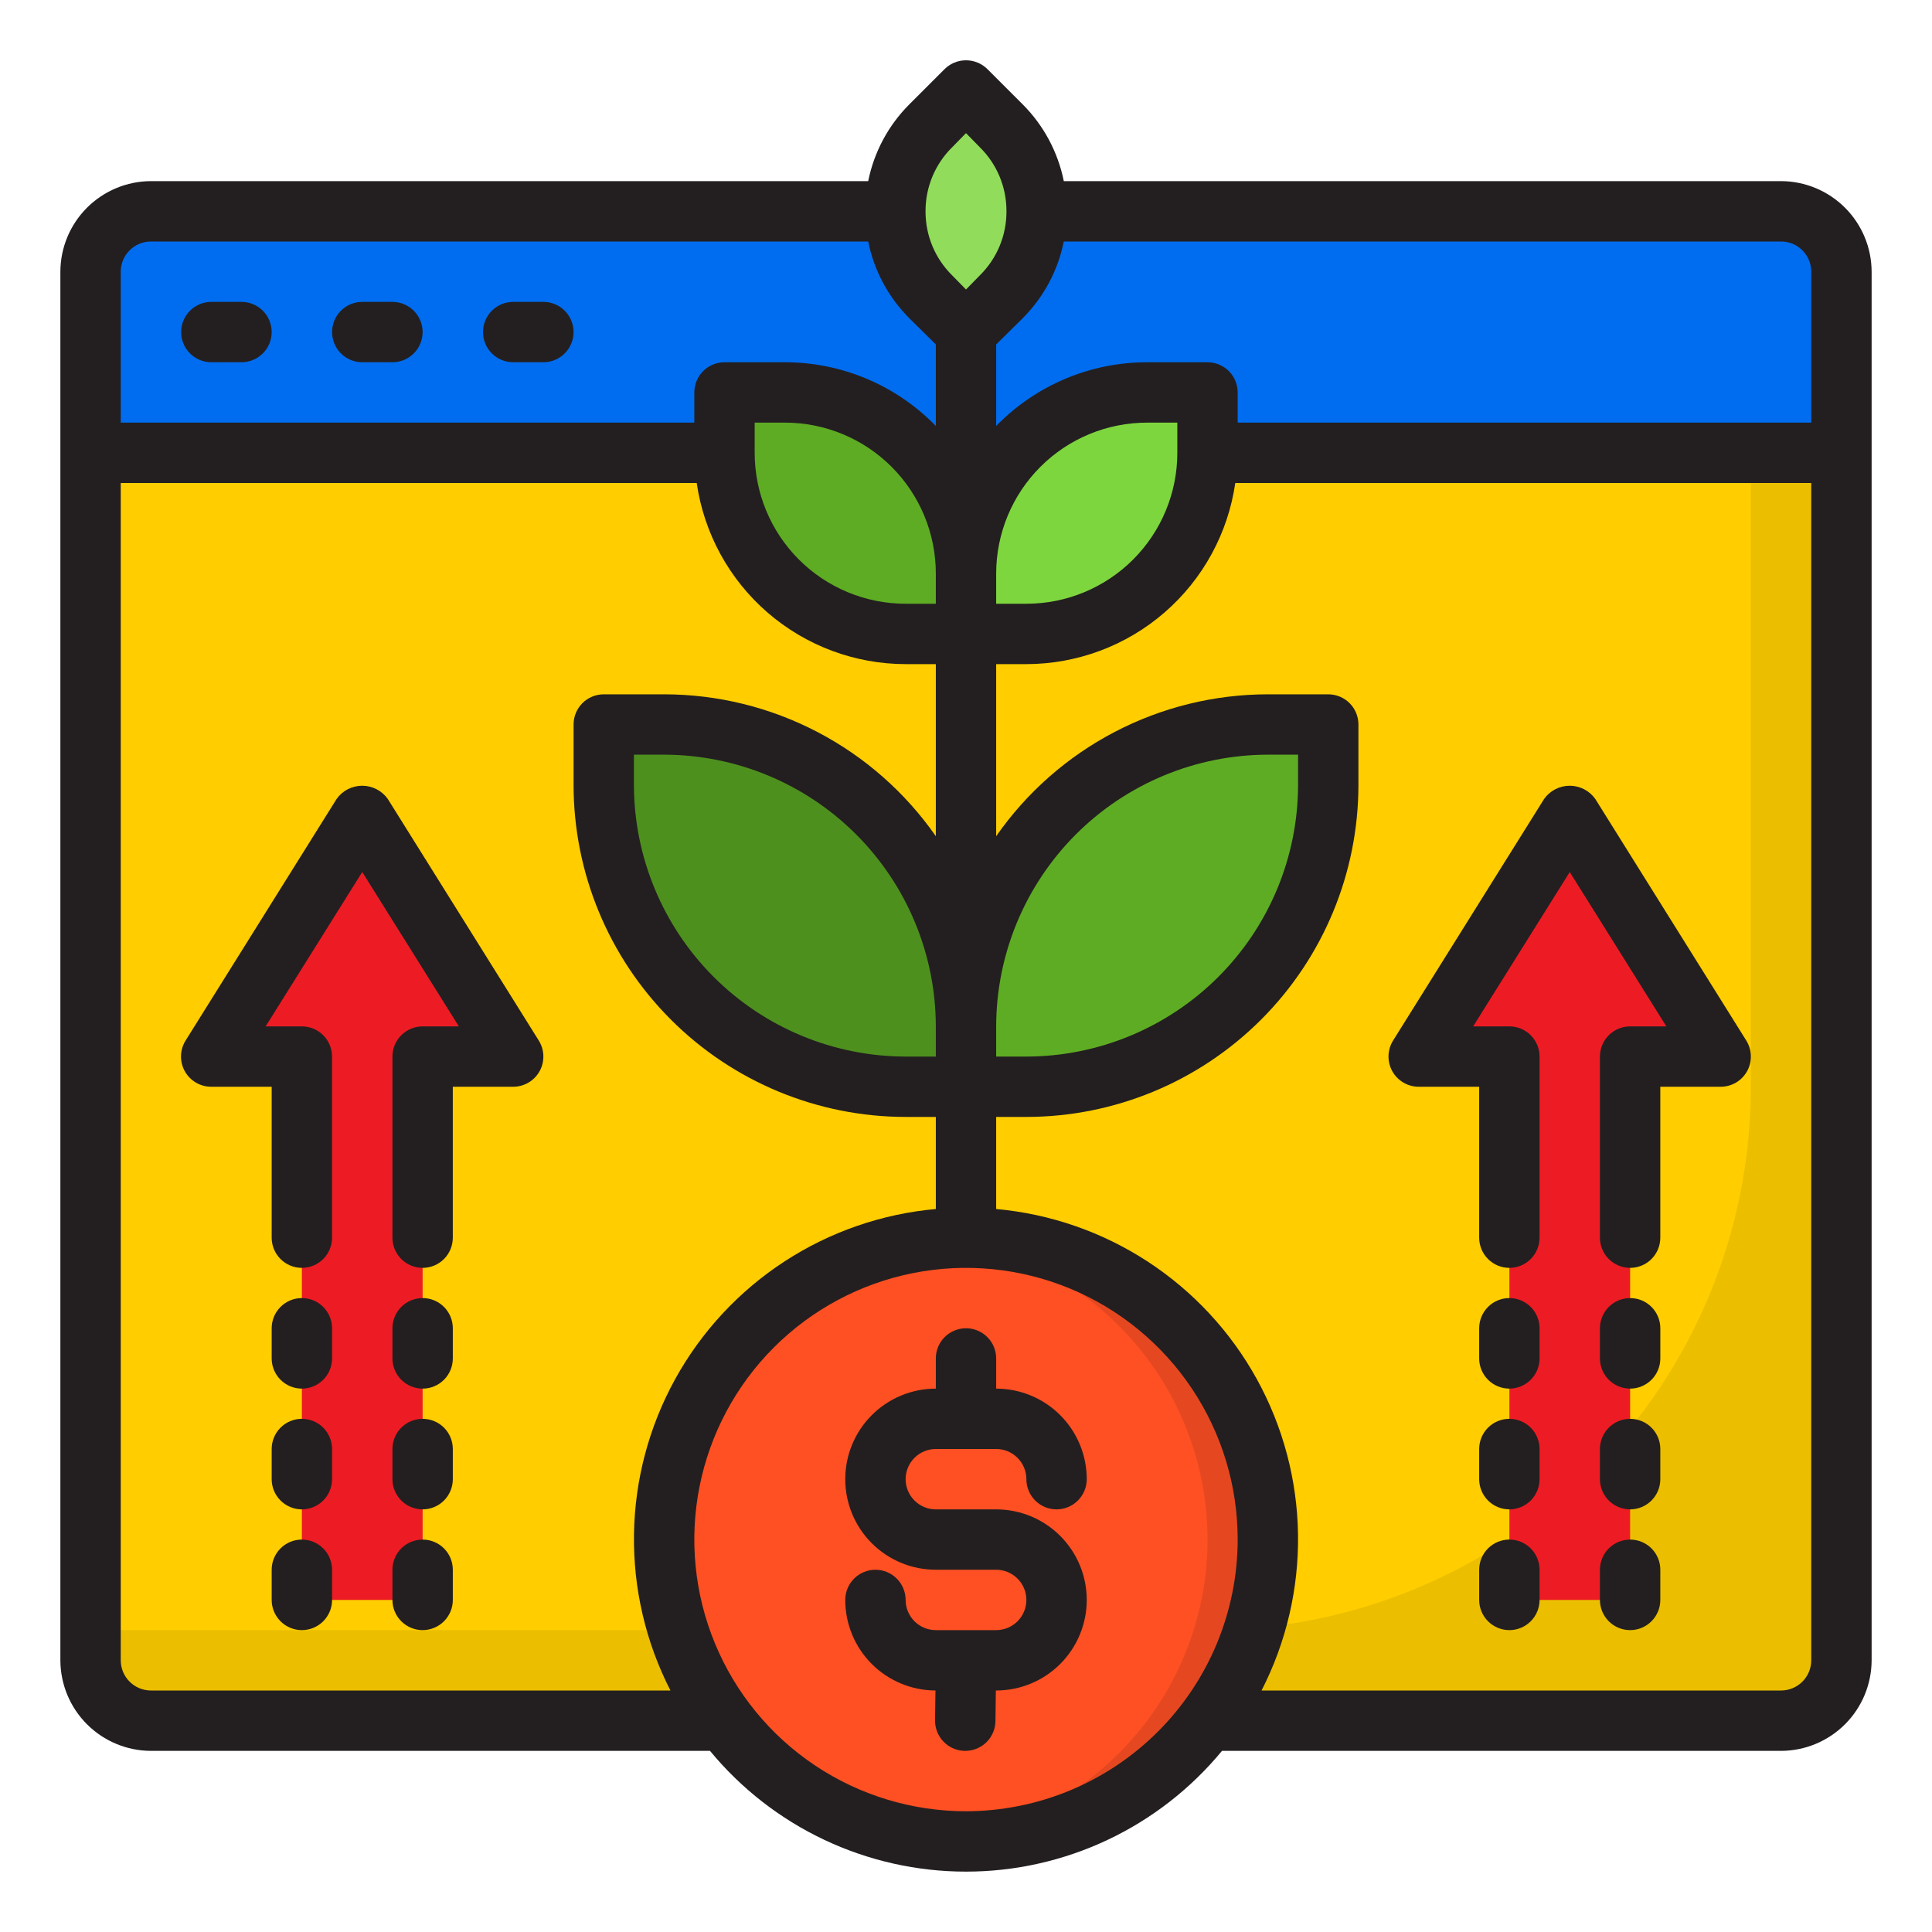 <svg width="100" height="100" viewBox="0 0 100 100" fill="none" xmlns="http://www.w3.org/2000/svg">
<path d="M7.812 10.938H92.188C93.016 10.938 93.811 11.267 94.397 11.853C94.983 12.439 95.312 13.234 95.312 14.062V23.438H4.688V14.062C4.688 13.234 5.017 12.439 5.603 11.853C6.189 11.267 6.984 10.938 7.812 10.938Z" fill="#006DF0"/>
<path d="M4.688 23.438H95.312V85.938C95.312 86.766 94.983 87.561 94.397 88.147C93.811 88.733 93.016 89.062 92.188 89.062H7.812C6.984 89.062 6.189 88.733 5.603 88.147C5.017 87.561 4.688 86.766 4.688 85.938V23.438Z" fill="#FFCD00"/>
<path d="M90.625 23.438V56.25C90.625 63.709 87.662 70.863 82.387 76.137C77.113 81.412 69.959 84.375 62.5 84.375H4.688V85.938C4.688 86.766 5.017 87.561 5.603 88.147C6.189 88.733 6.984 89.062 7.812 89.062H92.188C93.016 89.062 93.811 88.733 94.397 88.147C94.983 87.561 95.312 86.766 95.312 85.938V23.438H90.625Z" fill="#EBBF00"/>
<path d="M50 95.312C58.629 95.312 65.625 88.317 65.625 79.688C65.625 71.058 58.629 64.062 50 64.062C41.371 64.062 34.375 71.058 34.375 79.688C34.375 88.317 41.371 95.312 50 95.312Z" fill="#FF5023"/>
<path d="M50 64.062C49.472 64.062 48.952 64.091 48.438 64.141C52.292 64.528 55.865 66.332 58.464 69.205C61.063 72.078 62.502 75.814 62.502 79.688C62.502 83.561 61.063 87.297 58.464 90.17C55.865 93.043 52.292 94.847 48.438 95.234C48.952 95.284 49.472 95.312 50 95.312C54.144 95.312 58.118 93.666 61.048 90.736C63.979 87.806 65.625 83.832 65.625 79.688C65.625 75.543 63.979 71.569 61.048 68.639C58.118 65.709 54.144 64.062 50 64.062Z" fill="#E54820"/>
<path d="M53.125 56.25C57.269 56.25 61.243 54.604 64.174 51.673C67.104 48.743 68.75 44.769 68.75 40.625V37.5H65.625C61.481 37.5 57.507 39.146 54.577 42.077C51.646 45.007 50 48.981 50 53.125V56.25H53.125Z" fill="#5EAC24"/>
<path d="M34.375 37.5H31.25V40.625C31.25 44.769 32.896 48.743 35.827 51.673C38.757 54.604 42.731 56.25 46.875 56.25H50V53.125C50 48.981 48.354 45.007 45.423 42.077C42.493 39.146 38.519 37.5 34.375 37.5Z" fill="#4E901E"/>
<path d="M59.375 20.312C56.889 20.312 54.504 21.3 52.746 23.058C50.988 24.817 50 27.201 50 29.688V32.812H53.125C55.611 32.812 57.996 31.825 59.754 30.067C61.512 28.308 62.5 25.924 62.5 23.438V20.312H59.375Z" fill="#7ED63E"/>
<path d="M40.625 20.312H37.5V23.438C37.5 25.924 38.488 28.308 40.246 30.067C42.004 31.825 44.389 32.812 46.875 32.812H50V29.688C50 27.201 49.012 24.817 47.254 23.058C45.496 21.3 43.111 20.312 40.625 20.312Z" fill="#5EAC24"/>
<path d="M50 17.188L51.831 15.356C52.413 14.777 52.873 14.088 53.187 13.33C53.501 12.571 53.662 11.758 53.661 10.938C53.662 10.117 53.501 9.304 53.187 8.545C52.873 7.787 52.413 7.098 51.831 6.519L50 4.688L48.169 6.519C47.588 7.098 47.127 7.787 46.813 8.545C46.499 9.304 46.338 10.117 46.339 10.938C46.338 11.758 46.499 12.571 46.813 13.33C47.127 14.088 47.588 14.777 48.169 15.356L50 17.188Z" fill="#91DC5A"/>
<path d="M81.25 42.188L73.438 54.688H78.125V82.812H84.375V54.688H89.062L81.25 42.188Z" fill="#ED1C24"/>
<path d="M18.75 42.188L10.938 54.688H15.625V82.812H21.875V54.688H26.562L18.75 42.188Z" fill="#ED1C24"/>
<path d="M48.438 75H51.562C51.977 75 52.374 75.165 52.667 75.458C52.96 75.751 53.125 76.148 53.125 76.562C53.125 76.977 53.29 77.374 53.583 77.667C53.876 77.96 54.273 78.125 54.688 78.125C55.102 78.125 55.499 77.96 55.792 77.667C56.085 77.374 56.25 76.977 56.25 76.562C56.25 75.319 55.756 74.127 54.877 73.248C53.998 72.369 52.806 71.875 51.562 71.875V70.312C51.562 69.898 51.398 69.501 51.105 69.208C50.812 68.915 50.414 68.75 50 68.75C49.586 68.75 49.188 68.915 48.895 69.208C48.602 69.501 48.438 69.898 48.438 70.312V71.875C47.194 71.875 46.002 72.369 45.123 73.248C44.244 74.127 43.75 75.319 43.75 76.562C43.75 77.806 44.244 78.998 45.123 79.877C46.002 80.756 47.194 81.25 48.438 81.25H51.562C51.977 81.25 52.374 81.415 52.667 81.708C52.96 82.001 53.125 82.398 53.125 82.812C53.125 83.227 52.96 83.624 52.667 83.917C52.374 84.21 51.977 84.375 51.562 84.375H48.438C48.023 84.375 47.626 84.21 47.333 83.917C47.04 83.624 46.875 83.227 46.875 82.812C46.875 82.398 46.71 82.001 46.417 81.708C46.124 81.415 45.727 81.25 45.312 81.25C44.898 81.25 44.501 81.415 44.208 81.708C43.915 82.001 43.75 82.398 43.75 82.812C43.75 84.052 44.241 85.242 45.116 86.121C45.991 86.999 47.179 87.495 48.419 87.5L48.398 89.044C48.393 89.458 48.553 89.857 48.842 90.154C49.131 90.45 49.526 90.62 49.941 90.625H49.962C50.373 90.625 50.768 90.463 51.06 90.175C51.353 89.886 51.52 89.494 51.525 89.083L51.545 87.5H51.562C52.806 87.5 53.998 87.006 54.877 86.127C55.756 85.248 56.25 84.056 56.25 82.812C56.25 81.569 55.756 80.377 54.877 79.498C53.998 78.619 52.806 78.125 51.562 78.125H48.438C48.023 78.125 47.626 77.96 47.333 77.667C47.04 77.374 46.875 76.977 46.875 76.562C46.875 76.148 47.04 75.751 47.333 75.458C47.626 75.165 48.023 75 48.438 75Z" fill="#231F20"/>
<path d="M92.188 9.375H55.062C54.76 7.872 54.021 6.491 52.938 5.406L51.109 3.578C50.814 3.285 50.416 3.121 50 3.121C49.584 3.121 49.186 3.285 48.891 3.578L47.062 5.406C45.979 6.491 45.24 7.872 44.938 9.375H7.812C6.57 9.379 5.38 9.874 4.502 10.752C3.624 11.63 3.129 12.82 3.125 14.062V85.938C3.129 87.18 3.624 88.37 4.502 89.248C5.38 90.126 6.57 90.621 7.812 90.625H36.75C38.361 92.579 40.384 94.153 42.675 95.234C44.966 96.314 47.467 96.875 50 96.875C52.533 96.875 55.034 96.314 57.325 95.234C59.616 94.153 61.639 92.579 63.25 90.625H92.188C93.43 90.621 94.62 90.126 95.498 89.248C96.376 88.37 96.871 87.18 96.875 85.938V14.062C96.871 12.82 96.376 11.63 95.498 10.752C94.62 9.874 93.43 9.379 92.188 9.375ZM47.906 10.938V10.922C47.905 10.309 48.026 9.701 48.262 9.135C48.498 8.569 48.844 8.055 49.281 7.625L50 6.891L50.719 7.625C51.156 8.055 51.502 8.569 51.738 9.135C51.974 9.701 52.095 10.309 52.094 10.922V10.953C52.095 11.566 51.974 12.174 51.738 12.74C51.502 13.306 51.156 13.819 50.719 14.25L50 14.984L49.281 14.25C48.844 13.819 48.498 13.306 48.262 12.74C48.026 12.174 47.905 11.566 47.906 10.953V10.938ZM51.562 29.688C51.562 27.616 52.386 25.628 53.851 24.163C55.316 22.698 57.303 21.875 59.375 21.875H60.938V23.438C60.938 25.509 60.114 27.497 58.649 28.962C57.184 30.427 55.197 31.25 53.125 31.25H51.562V29.688ZM51.562 53.125C51.568 49.397 53.052 45.824 55.688 43.188C58.324 40.552 61.897 39.068 65.625 39.062H67.188V40.625C67.182 44.353 65.698 47.926 63.062 50.562C60.426 53.198 56.853 54.682 53.125 54.688H51.562V53.125ZM6.25 14.062C6.25 13.648 6.415 13.251 6.708 12.958C7.001 12.665 7.398 12.5 7.812 12.5H44.938C45.24 14.003 45.979 15.383 47.062 16.469L48.438 17.828V22.047C47.422 21.003 46.207 20.173 44.865 19.607C43.523 19.041 42.081 18.749 40.625 18.75H37.5C37.086 18.75 36.688 18.915 36.395 19.208C36.102 19.501 35.938 19.898 35.938 20.312V21.875H6.25V14.062ZM48.438 29.688V31.25H46.875C44.803 31.25 42.816 30.427 41.351 28.962C39.886 27.497 39.062 25.509 39.062 23.438V21.875H40.625C42.697 21.875 44.684 22.698 46.149 24.163C47.614 25.628 48.438 27.616 48.438 29.688ZM7.812 87.5C7.398 87.5 7.001 87.335 6.708 87.042C6.415 86.749 6.25 86.352 6.25 85.938V25H36.062C36.438 27.601 37.737 29.98 39.723 31.701C41.708 33.423 44.247 34.372 46.875 34.375H48.438V43.281C46.858 41.015 44.755 39.164 42.306 37.886C39.858 36.607 37.137 35.939 34.375 35.938H31.25C30.836 35.938 30.438 36.102 30.145 36.395C29.852 36.688 29.688 37.086 29.688 37.5V40.625C29.69 45.182 31.502 49.553 34.725 52.775C37.947 55.998 42.318 57.81 46.875 57.812H48.438V62.578C45.639 62.83 42.945 63.764 40.593 65.3C38.24 66.836 36.3 68.927 34.944 71.387C33.588 73.848 32.857 76.604 32.815 79.414C32.773 82.223 33.421 85 34.703 87.5H7.812ZM48.438 53.125V54.688H46.875C43.147 54.682 39.574 53.198 36.938 50.562C34.302 47.926 32.818 44.353 32.812 40.625V39.062H34.375C38.103 39.068 41.676 40.552 44.312 43.188C46.948 45.824 48.432 49.397 48.438 53.125ZM50 93.75C47.219 93.75 44.5 92.925 42.187 91.38C39.875 89.835 38.072 87.638 37.008 85.069C35.944 82.499 35.665 79.672 36.208 76.944C36.75 74.216 38.09 71.71 40.056 69.744C42.023 67.777 44.529 66.438 47.257 65.895C49.984 65.353 52.812 65.631 55.382 66.695C57.951 67.76 60.147 69.562 61.693 71.875C63.238 74.187 64.062 76.906 64.062 79.688C64.057 83.415 62.573 86.989 59.937 89.625C57.301 92.261 53.728 93.744 50 93.75ZM93.75 85.938C93.75 86.352 93.585 86.749 93.292 87.042C92.999 87.335 92.602 87.5 92.188 87.5H65.297C66.579 85 67.227 82.223 67.185 79.414C67.143 76.604 66.412 73.848 65.056 71.387C63.7 68.927 61.76 66.836 59.407 65.3C57.055 63.764 54.361 62.83 51.562 62.578V57.812H53.125C57.682 57.81 62.053 55.998 65.275 52.775C68.498 49.553 70.31 45.182 70.312 40.625V37.5C70.312 37.086 70.148 36.688 69.855 36.395C69.562 36.102 69.164 35.938 68.75 35.938H65.625C62.863 35.939 60.142 36.607 57.694 37.886C55.245 39.164 53.142 41.015 51.562 43.281V34.375H53.125C55.753 34.372 58.292 33.423 60.277 31.701C62.263 29.98 63.562 27.601 63.938 25H93.75V85.938ZM93.75 21.875H64.062V20.312C64.062 19.898 63.898 19.501 63.605 19.208C63.312 18.915 62.914 18.75 62.5 18.75H59.375C57.919 18.749 56.477 19.041 55.135 19.607C53.793 20.173 52.578 21.003 51.562 22.047V17.828L52.938 16.469C54.021 15.383 54.76 14.003 55.062 12.5H92.188C92.602 12.5 92.999 12.665 93.292 12.958C93.585 13.251 93.75 13.648 93.75 14.062V21.875Z" fill="#231F20"/>
<path d="M12.5 15.625H10.938C10.523 15.625 10.126 15.79 9.833 16.083C9.54 16.376 9.375 16.773 9.375 17.188C9.375 17.602 9.54 17.999 9.833 18.292C10.126 18.585 10.523 18.75 10.938 18.75H12.5C12.914 18.75 13.312 18.585 13.605 18.292C13.898 17.999 14.062 17.602 14.062 17.188C14.062 16.773 13.898 16.376 13.605 16.083C13.312 15.79 12.914 15.625 12.5 15.625Z" fill="#231F20"/>
<path d="M20.312 15.625H18.75C18.336 15.625 17.938 15.79 17.645 16.083C17.352 16.376 17.188 16.773 17.188 17.188C17.188 17.602 17.352 17.999 17.645 18.292C17.938 18.585 18.336 18.75 18.75 18.75H20.312C20.727 18.75 21.124 18.585 21.417 18.292C21.71 17.999 21.875 17.602 21.875 17.188C21.875 16.773 21.71 16.376 21.417 16.083C21.124 15.79 20.727 15.625 20.312 15.625Z" fill="#231F20"/>
<path d="M28.125 15.625H26.562C26.148 15.625 25.751 15.79 25.458 16.083C25.165 16.376 25 16.773 25 17.188C25 17.602 25.165 17.999 25.458 18.292C25.751 18.585 26.148 18.75 26.562 18.75H28.125C28.539 18.75 28.937 18.585 29.23 18.292C29.523 17.999 29.688 17.602 29.688 17.188C29.688 16.773 29.523 16.376 29.23 16.083C28.937 15.79 28.539 15.625 28.125 15.625Z" fill="#231F20"/>
<path d="M73.437 56.25H76.562V64.062C76.562 64.477 76.727 64.874 77.02 65.167C77.313 65.46 77.71 65.625 78.125 65.625C78.539 65.625 78.937 65.46 79.23 65.167C79.523 64.874 79.687 64.477 79.687 64.062V54.688C79.687 54.273 79.523 53.876 79.23 53.583C78.937 53.29 78.539 53.125 78.125 53.125H76.25L81.25 45.136L86.25 53.125H84.375C83.96 53.125 83.563 53.29 83.27 53.583C82.977 53.876 82.812 54.273 82.812 54.688V64.062C82.812 64.477 82.977 64.874 83.27 65.167C83.563 65.46 83.96 65.625 84.375 65.625C84.789 65.625 85.187 65.46 85.48 65.167C85.773 64.874 85.937 64.477 85.937 64.062V56.25H89.062C89.341 56.25 89.615 56.175 89.856 56.034C90.096 55.892 90.294 55.689 90.429 55.445C90.564 55.201 90.632 54.925 90.624 54.647C90.617 54.368 90.535 54.096 90.387 53.859L82.575 41.359C82.425 41.146 82.226 40.972 81.995 40.852C81.764 40.732 81.507 40.67 81.247 40.67C80.986 40.67 80.73 40.732 80.499 40.852C80.267 40.972 80.069 41.146 79.919 41.359L72.106 53.859C71.958 54.096 71.876 54.369 71.869 54.648C71.862 54.927 71.93 55.204 72.066 55.448C72.202 55.692 72.401 55.895 72.642 56.036C72.883 56.177 73.158 56.251 73.437 56.25Z" fill="#231F20"/>
<path d="M84.375 67.188C83.961 67.188 83.563 67.352 83.27 67.645C82.977 67.938 82.812 68.336 82.812 68.75V70.312C82.812 70.727 82.977 71.124 83.27 71.417C83.563 71.71 83.961 71.875 84.375 71.875C84.789 71.875 85.187 71.71 85.48 71.417C85.773 71.124 85.938 70.727 85.938 70.312V68.75C85.938 68.336 85.773 67.938 85.48 67.645C85.187 67.352 84.789 67.188 84.375 67.188Z" fill="#231F20"/>
<path d="M78.125 67.188C77.711 67.188 77.313 67.352 77.02 67.645C76.727 67.938 76.562 68.336 76.562 68.75V70.312C76.562 70.727 76.727 71.124 77.02 71.417C77.313 71.71 77.711 71.875 78.125 71.875C78.539 71.875 78.937 71.71 79.23 71.417C79.523 71.124 79.688 70.727 79.688 70.312V68.75C79.688 68.336 79.523 67.938 79.23 67.645C78.937 67.352 78.539 67.188 78.125 67.188Z" fill="#231F20"/>
<path d="M84.375 73.438C83.961 73.438 83.563 73.602 83.27 73.895C82.977 74.188 82.812 74.586 82.812 75V76.562C82.812 76.977 82.977 77.374 83.27 77.667C83.563 77.96 83.961 78.125 84.375 78.125C84.789 78.125 85.187 77.96 85.48 77.667C85.773 77.374 85.938 76.977 85.938 76.562V75C85.938 74.586 85.773 74.188 85.48 73.895C85.187 73.602 84.789 73.438 84.375 73.438Z" fill="#231F20"/>
<path d="M78.125 73.438C77.711 73.438 77.313 73.602 77.02 73.895C76.727 74.188 76.562 74.586 76.562 75V76.562C76.562 76.977 76.727 77.374 77.02 77.667C77.313 77.96 77.711 78.125 78.125 78.125C78.539 78.125 78.937 77.96 79.23 77.667C79.523 77.374 79.688 76.977 79.688 76.562V75C79.688 74.586 79.523 74.188 79.23 73.895C78.937 73.602 78.539 73.438 78.125 73.438Z" fill="#231F20"/>
<path d="M84.375 79.688C83.961 79.688 83.563 79.852 83.27 80.145C82.977 80.438 82.812 80.836 82.812 81.25V82.812C82.812 83.227 82.977 83.624 83.27 83.917C83.563 84.21 83.961 84.375 84.375 84.375C84.789 84.375 85.187 84.21 85.48 83.917C85.773 83.624 85.938 83.227 85.938 82.812V81.25C85.938 80.836 85.773 80.438 85.48 80.145C85.187 79.852 84.789 79.688 84.375 79.688Z" fill="#231F20"/>
<path d="M78.125 79.688C77.711 79.688 77.313 79.852 77.02 80.145C76.727 80.438 76.562 80.836 76.562 81.25V82.812C76.562 83.227 76.727 83.624 77.02 83.917C77.313 84.21 77.711 84.375 78.125 84.375C78.539 84.375 78.937 84.21 79.23 83.917C79.523 83.624 79.688 83.227 79.688 82.812V81.25C79.688 80.836 79.523 80.438 79.23 80.145C78.937 79.852 78.539 79.688 78.125 79.688Z" fill="#231F20"/>
<path d="M20.075 41.359C19.925 41.146 19.726 40.972 19.495 40.852C19.264 40.732 19.007 40.67 18.747 40.67C18.486 40.67 18.23 40.732 17.998 40.852C17.767 40.972 17.569 41.146 17.419 41.359L9.606 53.859C9.458 54.096 9.376 54.369 9.369 54.648C9.362 54.927 9.43 55.204 9.566 55.448C9.702 55.692 9.901 55.895 10.142 56.036C10.383 56.177 10.658 56.251 10.937 56.25H14.062V64.062C14.062 64.477 14.227 64.874 14.52 65.167C14.813 65.46 15.21 65.625 15.625 65.625C16.039 65.625 16.437 65.46 16.73 65.167C17.023 64.874 17.187 64.477 17.187 64.062V54.688C17.187 54.273 17.023 53.876 16.73 53.583C16.437 53.29 16.039 53.125 15.625 53.125H13.75L18.75 45.136L23.75 53.125H21.875C21.46 53.125 21.063 53.29 20.77 53.583C20.477 53.876 20.312 54.273 20.312 54.688V64.062C20.312 64.477 20.477 64.874 20.77 65.167C21.063 65.46 21.46 65.625 21.875 65.625C22.289 65.625 22.687 65.46 22.98 65.167C23.273 64.874 23.437 64.477 23.437 64.062V56.25H26.562C26.841 56.25 27.115 56.175 27.355 56.034C27.596 55.892 27.794 55.689 27.929 55.445C28.064 55.201 28.132 54.925 28.124 54.647C28.117 54.368 28.035 54.096 27.887 53.859L20.075 41.359Z" fill="#231F20"/>
<path d="M21.875 67.188C21.461 67.188 21.063 67.352 20.77 67.645C20.477 67.938 20.312 68.336 20.312 68.75V70.312C20.312 70.727 20.477 71.124 20.77 71.417C21.063 71.71 21.461 71.875 21.875 71.875C22.289 71.875 22.687 71.71 22.98 71.417C23.273 71.124 23.438 70.727 23.438 70.312V68.75C23.438 68.336 23.273 67.938 22.98 67.645C22.687 67.352 22.289 67.188 21.875 67.188Z" fill="#231F20"/>
<path d="M15.625 67.188C15.211 67.188 14.813 67.352 14.52 67.645C14.227 67.938 14.062 68.336 14.062 68.75V70.312C14.062 70.727 14.227 71.124 14.52 71.417C14.813 71.71 15.211 71.875 15.625 71.875C16.039 71.875 16.437 71.71 16.73 71.417C17.023 71.124 17.188 70.727 17.188 70.312V68.75C17.188 68.336 17.023 67.938 16.73 67.645C16.437 67.352 16.039 67.188 15.625 67.188Z" fill="#231F20"/>
<path d="M21.875 73.438C21.461 73.438 21.063 73.602 20.77 73.895C20.477 74.188 20.312 74.586 20.312 75V76.562C20.312 76.977 20.477 77.374 20.77 77.667C21.063 77.96 21.461 78.125 21.875 78.125C22.289 78.125 22.687 77.96 22.98 77.667C23.273 77.374 23.438 76.977 23.438 76.562V75C23.438 74.586 23.273 74.188 22.98 73.895C22.687 73.602 22.289 73.438 21.875 73.438Z" fill="#231F20"/>
<path d="M15.625 73.438C15.211 73.438 14.813 73.602 14.52 73.895C14.227 74.188 14.062 74.586 14.062 75V76.562C14.062 76.977 14.227 77.374 14.52 77.667C14.813 77.96 15.211 78.125 15.625 78.125C16.039 78.125 16.437 77.96 16.73 77.667C17.023 77.374 17.188 76.977 17.188 76.562V75C17.188 74.586 17.023 74.188 16.73 73.895C16.437 73.602 16.039 73.438 15.625 73.438Z" fill="#231F20"/>
<path d="M21.875 79.688C21.461 79.688 21.063 79.852 20.77 80.145C20.477 80.438 20.312 80.836 20.312 81.25V82.812C20.312 83.227 20.477 83.624 20.77 83.917C21.063 84.21 21.461 84.375 21.875 84.375C22.289 84.375 22.687 84.21 22.98 83.917C23.273 83.624 23.438 83.227 23.438 82.812V81.25C23.438 80.836 23.273 80.438 22.98 80.145C22.687 79.852 22.289 79.688 21.875 79.688Z" fill="#231F20"/>
<path d="M15.625 79.688C15.211 79.688 14.813 79.852 14.52 80.145C14.227 80.438 14.062 80.836 14.062 81.25V82.812C14.062 83.227 14.227 83.624 14.52 83.917C14.813 84.21 15.211 84.375 15.625 84.375C16.039 84.375 16.437 84.21 16.73 83.917C17.023 83.624 17.188 83.227 17.188 82.812V81.25C17.188 80.836 17.023 80.438 16.73 80.145C16.437 79.852 16.039 79.688 15.625 79.688Z" fill="#231F20"/>
</svg>
